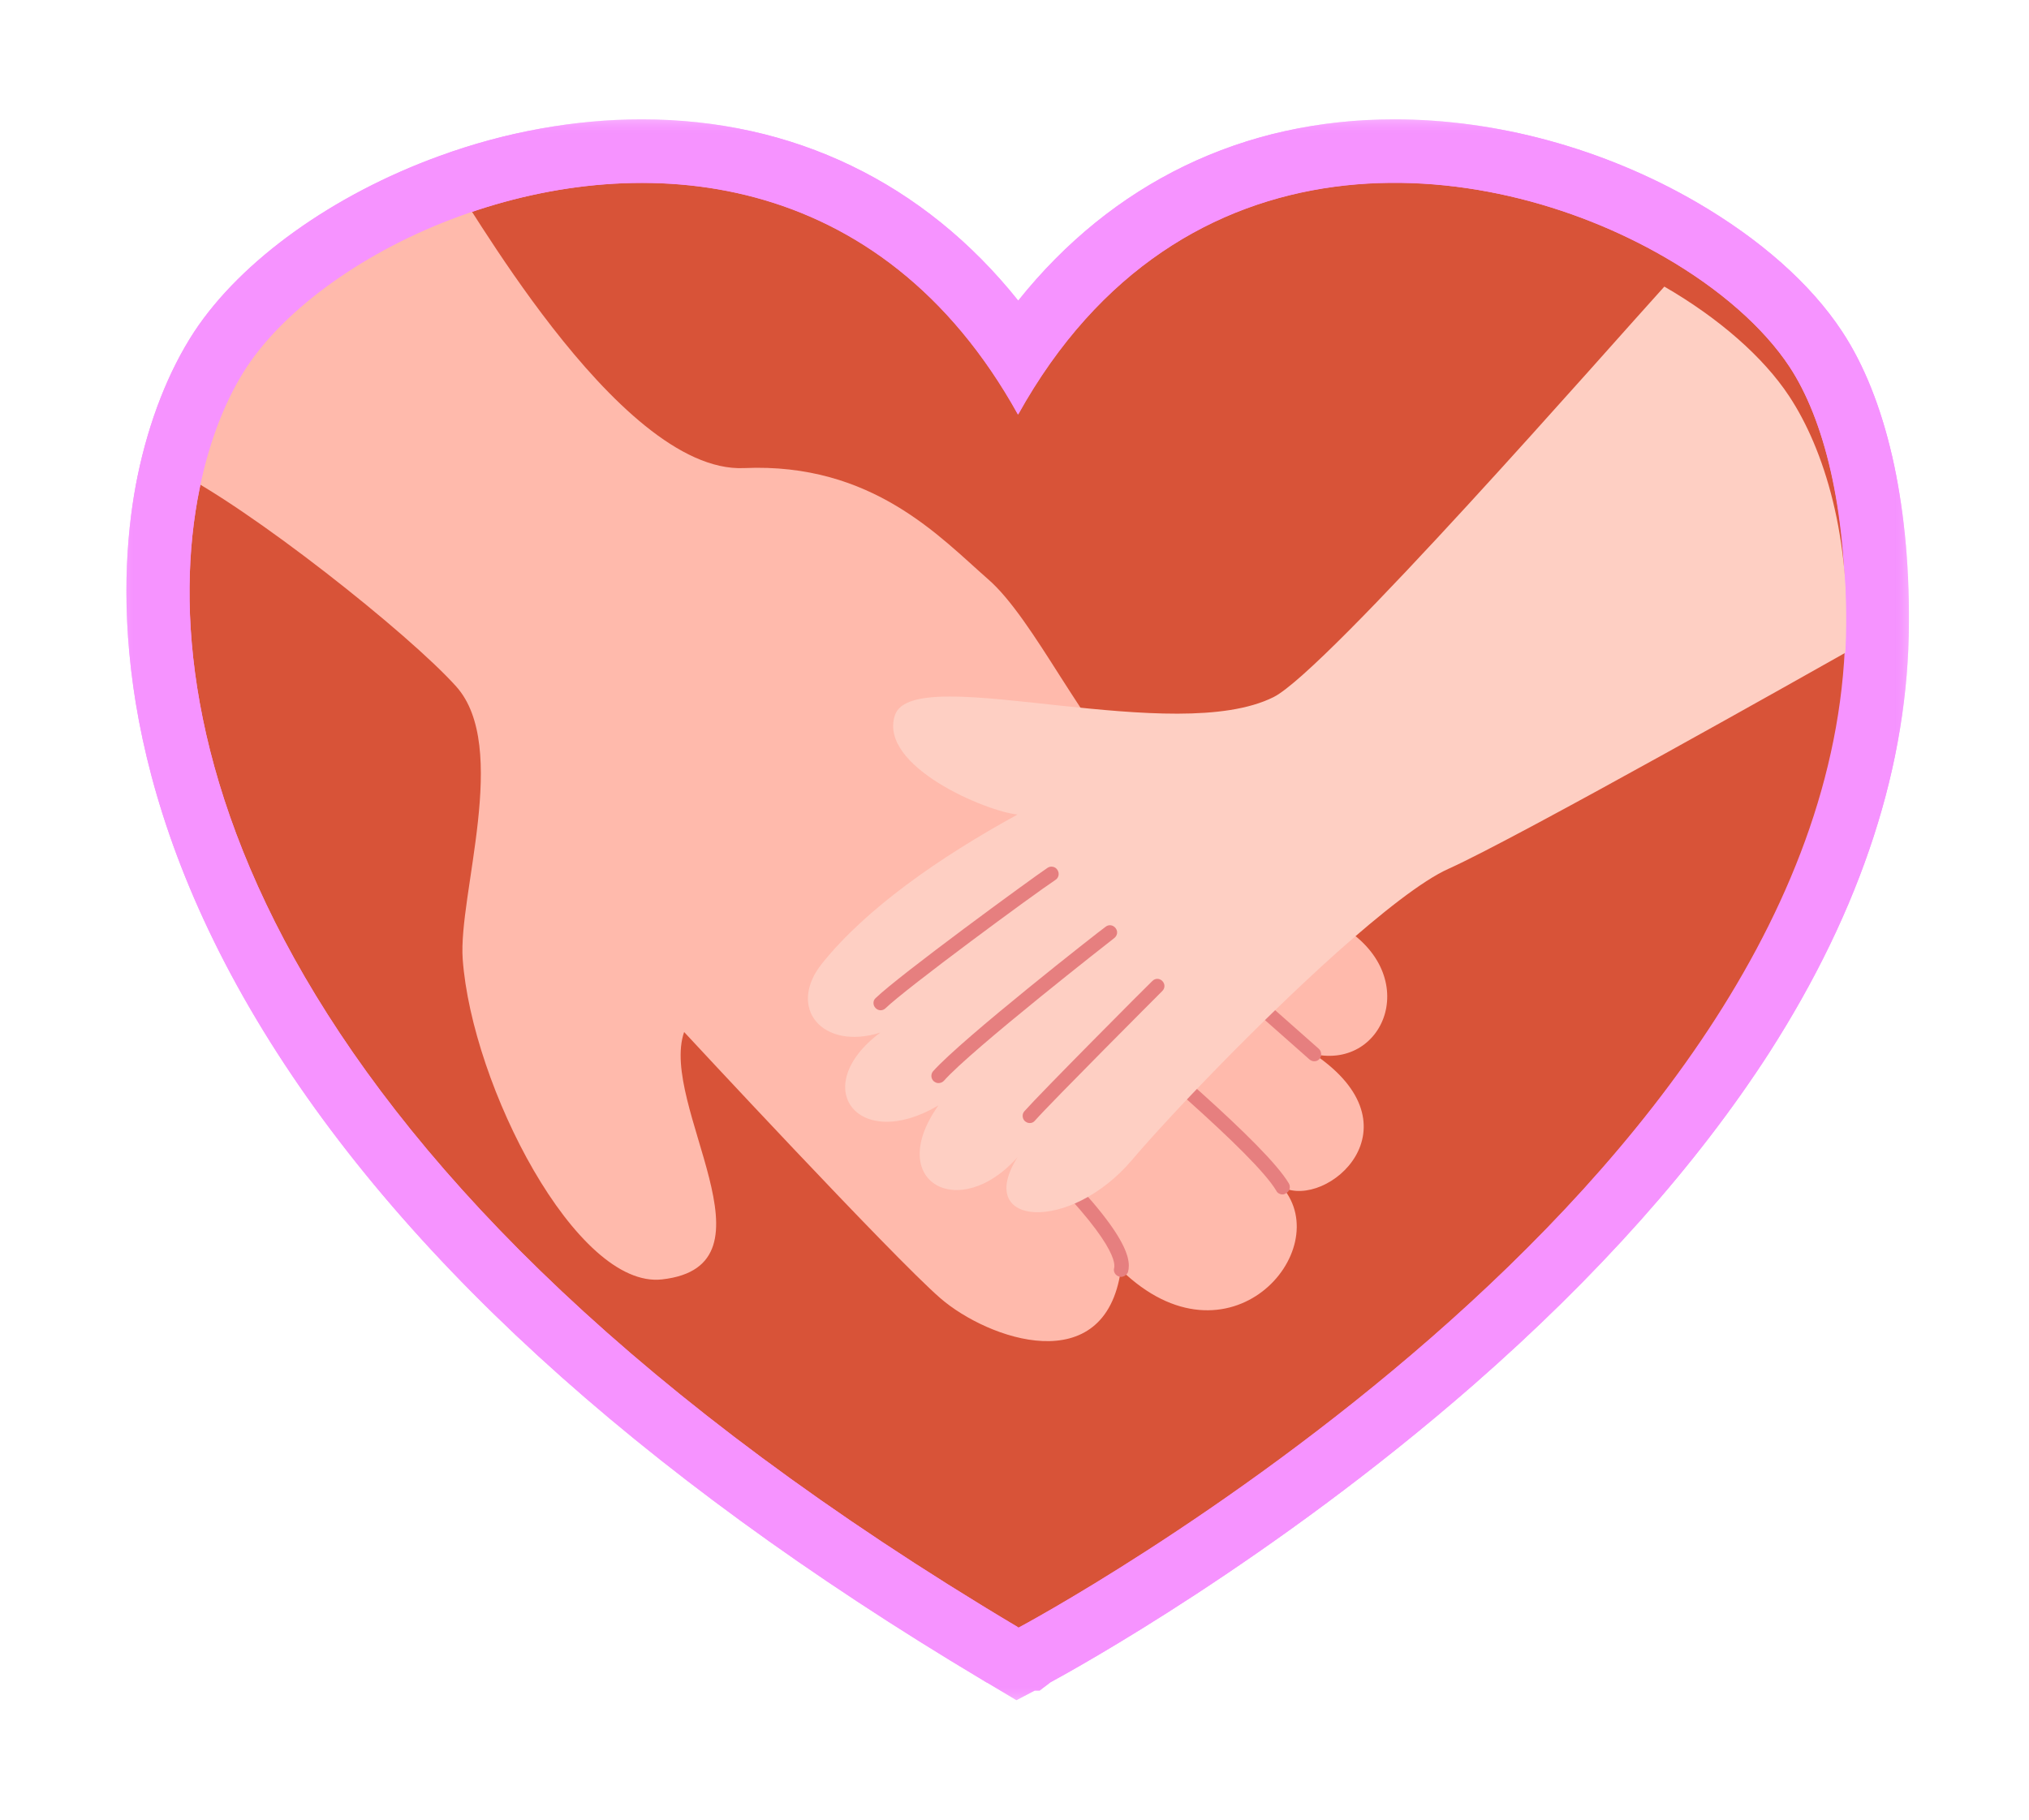 <svg width="68" height="61" viewBox="0 0 68 61" fill="none" xmlns="http://www.w3.org/2000/svg">
<g filter="url(#filter0_d_871_379)">
<mask id="mask0_871_379" style="mask-type:luminance" maskUnits="userSpaceOnUse" x="4" y="0" width="60" height="53">
<path d="M4 0H64V52.993H4V0Z" fill="white"/>
</mask>
<g mask="url(#mask0_871_379)">
<path d="M61.742 7.121C60.69 5.517 58.994 4.021 56.855 2.777C53.759 0.982 50.163 0.001 46.732 0.001C41.655 0.001 37.28 2.131 34.125 6.078C30.971 2.131 26.585 0.001 21.506 0.001C19.284 0.001 16.942 0.419 14.719 1.233C11.158 2.526 8.087 4.728 6.509 7.121C5.649 8.436 4.992 10.112 4.61 11.965C3.964 15.113 3.606 21.61 8.386 29.818C13.035 37.799 21.292 45.371 32.943 52.324C33.003 52.36 33.051 52.395 33.111 52.42L34.065 52.993L34.676 52.671H34.842L35.202 52.395C36.014 51.953 42.646 48.304 49.374 42.429C53.545 38.78 56.878 35.034 59.293 31.289C62.388 26.467 63.965 21.61 63.976 16.872C64.001 12.803 63.2 9.333 61.742 7.121Z" fill="#F693FF"/>
</g>
<path d="M59.973 8.293C59.112 6.988 57.643 5.684 55.791 4.62C49.696 1.09 39.562 0.108 34.125 9.896C29.501 1.568 21.495 1.042 15.447 3.232C12.222 4.404 9.568 6.342 8.278 8.293C7.621 9.286 7.035 10.673 6.688 12.385C5.063 20.354 8.577 35.334 34.102 50.542L34.113 50.553L34.125 50.565C34.125 50.565 61.801 35.849 61.849 16.872C61.874 13.031 61.132 10.052 59.973 8.293Z" fill="#D85338"/>
<path d="M44.044 31.337C47.652 33.778 44.474 36.542 42.98 35.801C44.784 37.93 41.175 42.07 37.566 38.564C37.04 42.285 33.11 40.897 31.52 39.522C29.93 38.146 22.928 30.595 22.928 30.595C22.078 33.036 26.262 38.433 22.186 38.888C19.319 39.21 15.817 32.402 15.507 28.154C15.351 26.012 17.096 21.035 15.291 19.014C13.703 17.242 8.36 13.006 5.791 11.739C6.138 10.027 6.83 8.161 7.489 7.168C8.779 5.218 11.909 3.232 15.124 2.071C15.376 2.143 20.645 11.882 24.936 11.691C29.238 11.5 31.52 14.024 33.11 15.412C33.885 16.082 34.698 17.362 35.535 18.677C36.419 20.055 37.315 21.465 38.2 22.219C39.573 23.393 41.593 25.296 44.676 26.898C44.713 26.922 44.761 26.935 44.796 26.958C47.724 28.561 46.457 31.864 44.044 31.337Z" fill="#FFBAAC"/>
<path d="M37.566 38.803C37.543 38.803 37.531 38.803 37.506 38.792C37.375 38.755 37.304 38.624 37.34 38.504C37.387 38.3 37.304 37.392 33.862 34.162C31.986 32.39 30.026 30.799 30.014 30.787C29.907 30.703 29.895 30.548 29.978 30.452C30.062 30.344 30.217 30.332 30.313 30.416C30.338 30.429 32.297 32.031 34.197 33.815C37.71 37.116 37.936 38.146 37.805 38.637C37.77 38.732 37.674 38.803 37.566 38.803Z" fill="#E67F7F"/>
<path d="M42.979 36.04C42.896 36.04 42.811 35.992 42.776 35.92C42.059 34.7 38.02 31.301 35.618 29.28C34.136 28.036 33.754 27.7 33.67 27.581C33.598 27.473 33.635 27.317 33.741 27.245C33.849 27.174 34.005 27.209 34.076 27.317C34.159 27.425 35.02 28.142 35.928 28.908C38.521 31.086 42.429 34.376 43.193 35.668C43.266 35.788 43.218 35.932 43.11 35.992C43.062 36.028 43.027 36.04 42.979 36.04Z" fill="#E67F7F"/>
<path d="M44.044 31.576C43.984 31.576 43.936 31.553 43.889 31.517L37.041 25.462C36.945 25.379 36.933 25.223 37.018 25.128C37.101 25.032 37.257 25.02 37.352 25.103L44.199 31.158C44.294 31.241 44.306 31.397 44.223 31.493C44.175 31.553 44.115 31.576 44.044 31.576Z" fill="#E67F7F"/>
<g filter="url(#filter1_d_871_379)">
<path d="M61.862 16.872C61.014 17.35 50.891 23.069 48.549 24.122C47.665 24.517 46.291 25.606 44.797 26.935C42.181 29.28 39.217 32.378 37.926 33.898C35.846 36.339 32.633 36.123 34.102 33.79C32.155 35.992 29.632 34.627 31.449 32.056C28.761 33.647 27.064 31.445 29.501 29.615C27.554 30.225 26.359 28.777 27.554 27.293C29.023 25.462 31.461 23.752 34.102 22.304C33.074 22.209 29.43 20.688 29.992 18.977C30.302 18.032 32.764 18.355 35.536 18.654C38.141 18.929 41.033 19.193 42.682 18.368C44.45 17.483 53.95 6.618 55.779 4.607C57.62 5.673 59.102 6.976 59.962 8.28C61.133 10.052 62.066 13.031 61.862 16.872Z" fill="#FECFC3"/>
</g>
<path d="M29.513 29.866C29.453 29.866 29.393 29.841 29.345 29.793C29.25 29.698 29.25 29.542 29.345 29.459C30.135 28.692 34.52 25.487 35.106 25.092C35.212 25.02 35.368 25.044 35.44 25.163C35.511 25.271 35.488 25.427 35.368 25.499C34.663 25.965 30.386 29.112 29.669 29.806C29.632 29.841 29.573 29.866 29.513 29.866Z" fill="#E67F7F"/>
<path d="M31.449 32.307C31.391 32.307 31.343 32.282 31.295 32.247C31.199 32.163 31.187 32.008 31.27 31.912C32.251 30.811 36.851 27.209 37.054 27.066C37.162 26.982 37.306 27.006 37.389 27.113C37.472 27.221 37.449 27.365 37.341 27.448C37.293 27.485 32.573 31.17 31.63 32.234C31.582 32.282 31.522 32.307 31.449 32.307Z" fill="#E67F7F"/>
<path d="M34.508 33.647C34.448 33.647 34.401 33.622 34.353 33.587C34.257 33.503 34.246 33.347 34.33 33.252C34.891 32.618 38.464 29.029 38.619 28.885C38.715 28.788 38.858 28.788 38.954 28.885C39.049 28.981 39.049 29.124 38.954 29.22C38.918 29.255 35.238 32.94 34.687 33.563C34.639 33.622 34.581 33.647 34.508 33.647Z" fill="#E67F7F"/>
<mask id="mask1_871_379" style="mask-type:luminance" maskUnits="userSpaceOnUse" x="4" y="0" width="60" height="53">
<path d="M4 0H64V52.993H4V0Z" fill="white"/>
</mask>
<g mask="url(#mask1_871_379)">
<path d="M61.742 7.121C60.69 5.517 58.994 4.021 56.855 2.777C53.759 0.982 50.163 0.001 46.732 0.001C41.655 0.001 37.28 2.131 34.125 6.078C30.971 2.131 26.585 0.001 21.506 0.001C19.284 0.001 16.942 0.419 14.719 1.233C11.158 2.526 8.087 4.728 6.509 7.121C5.649 8.436 4.992 10.112 4.61 11.965C3.964 15.113 3.606 21.61 8.386 29.818C13.035 37.799 21.292 45.371 32.943 52.324C33.003 52.36 33.051 52.395 33.111 52.42L34.065 52.993L34.676 52.671H34.842L35.202 52.395C36.014 51.953 42.646 48.304 49.374 42.429C53.545 38.78 56.878 35.034 59.293 31.289C62.388 26.467 63.965 21.61 63.976 16.872C64.001 12.803 63.2 9.333 61.742 7.121ZM34.138 50.565L34.125 50.552L34.113 50.542C8.577 35.334 5.063 20.354 6.688 12.385C7.035 10.673 7.621 9.285 8.278 8.292C9.568 6.342 12.233 4.391 15.448 3.232C21.495 1.042 29.501 1.58 34.113 9.896C39.562 0.097 49.696 1.09 55.791 4.62C57.631 5.684 59.113 6.988 59.973 8.292C61.133 10.052 61.885 13.031 61.874 16.872C61.814 35.849 34.138 50.565 34.138 50.565Z" fill="#F693FF"/>
</g>
</g>
<defs>
<filter id="filter0_d_871_379" x="0.236" y="0.001" width="67.74" height="60.992" filterUnits="userSpaceOnUse" color-interpolation-filters="sRGB">
<feFlood flood-opacity="0" result="BackgroundImageFix"/>
<feColorMatrix in="SourceAlpha" type="matrix" values="0 0 0 0 0 0 0 0 0 0 0 0 0 0 0 0 0 0 127 0" result="hardAlpha"/>
<feOffset dy="4"/>
<feGaussianBlur stdDeviation="2"/>
<feComposite in2="hardAlpha" operator="out"/>
<feColorMatrix type="matrix" values="0 0 0 0 0 0 0 0 0 0 0 0 0 0 0 0 0 0 0.25 0"/>
<feBlend mode="normal" in2="BackgroundImageFix" result="effect1_dropShadow_871_379"/>
<feBlend mode="normal" in="SourceGraphic" in2="effect1_dropShadow_871_379" result="shape"/>
</filter>
<filter id="filter1_d_871_379" x="25.076" y="3.607" width="38.815" height="35.029" filterUnits="userSpaceOnUse" color-interpolation-filters="sRGB">
<feFlood flood-opacity="0" result="BackgroundImageFix"/>
<feColorMatrix in="SourceAlpha" type="matrix" values="0 0 0 0 0 0 0 0 0 0 0 0 0 0 0 0 0 0 127 0" result="hardAlpha"/>
<feOffset dy="1"/>
<feGaussianBlur stdDeviation="1"/>
<feComposite in2="hardAlpha" operator="out"/>
<feColorMatrix type="matrix" values="0 0 0 0 0 0 0 0 0 0 0 0 0 0 0 0 0 0 0.25 0"/>
<feBlend mode="normal" in2="BackgroundImageFix" result="effect1_dropShadow_871_379"/>
<feBlend mode="normal" in="SourceGraphic" in2="effect1_dropShadow_871_379" result="shape"/>
</filter>
</defs>
</svg>
